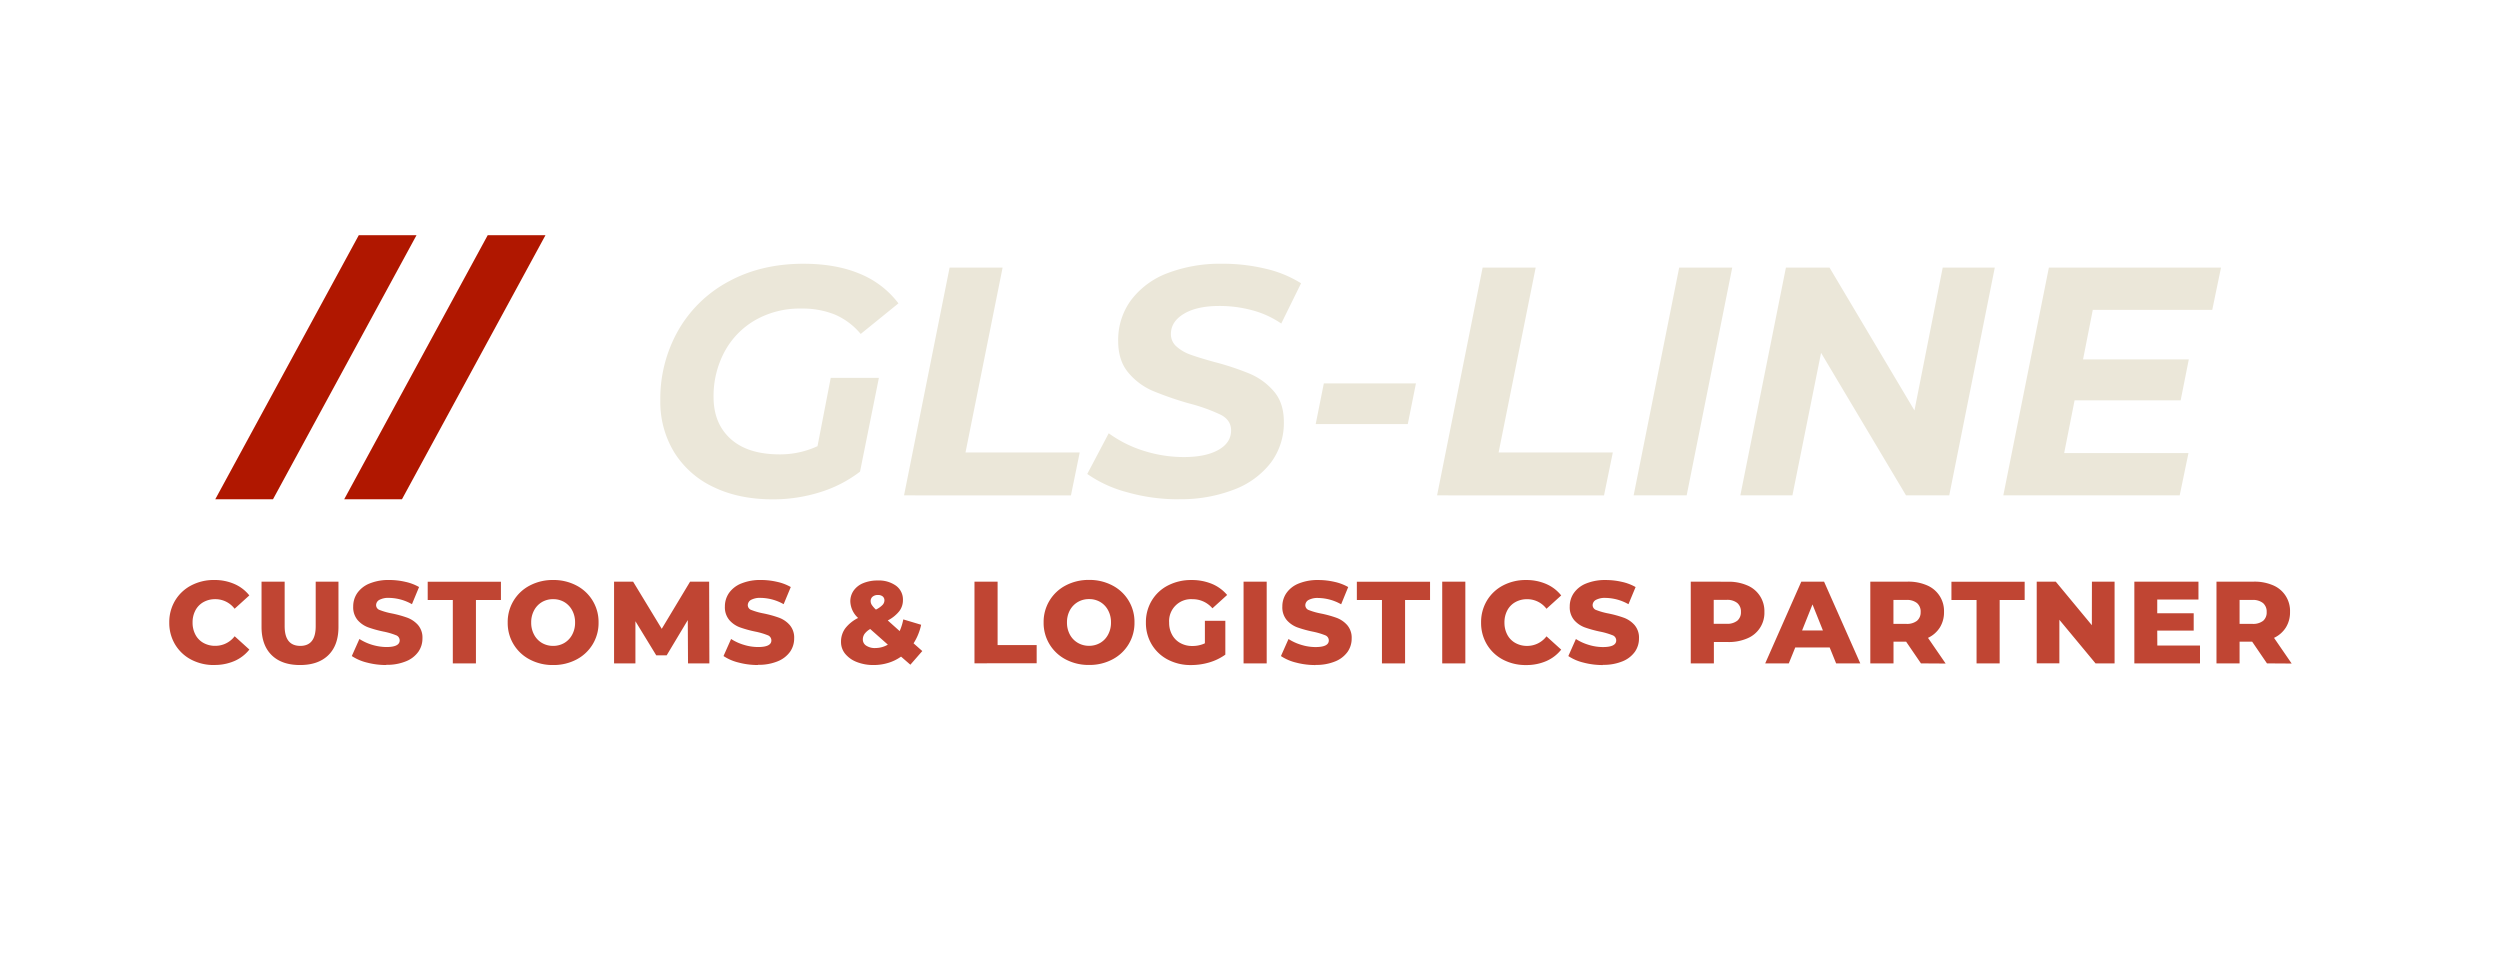 <?xml version="1.0" encoding="UTF-8"?> <svg xmlns="http://www.w3.org/2000/svg" id="Layer_1" data-name="Layer 1" viewBox="0 0 960 368"><defs><style>.cls-1,.cls-3{fill:#b01700;}.cls-1{fill-opacity:0.8;}.cls-2{fill:#ebe7d9;}</style></defs><path class="cls-1" d="M82.27,255.37a18.57,18.57,0,0,1-8.86-2.08,15.63,15.63,0,0,1-6.17-5.81A16.05,16.05,0,0,1,65,239.05h0a16.05,16.05,0,0,1,2.24-8.43,15.56,15.56,0,0,1,6.17-5.81,18.57,18.57,0,0,1,8.86-2.09h0A18.91,18.91,0,0,1,90,224.25a14.79,14.79,0,0,1,5.74,4.39h0l-5.65,5.12a9.27,9.27,0,0,0-7.4-3.68h0a9.11,9.11,0,0,0-4.55,1.12,7.77,7.77,0,0,0-3.09,3.16,9.76,9.76,0,0,0-1.1,4.69h0a9.74,9.74,0,0,0,1.1,4.68,7.71,7.71,0,0,0,3.09,3.16A9.11,9.11,0,0,0,82.71,248h0a9.3,9.3,0,0,0,7.4-3.68h0l5.65,5.11a14.91,14.91,0,0,1-5.74,4.4,19.07,19.07,0,0,1-7.75,1.52Zm32.91,0q-7,0-10.87-3.81t-3.88-10.81h0v-17.4h8.88v17.13q0,7.53,6,7.54h0q5.92,0,5.92-7.54h0V223.35h8.74v17.4q0,7-3.87,10.81t-10.88,3.81Zm33.14,0a28.93,28.93,0,0,1-7.4-.94,18.46,18.46,0,0,1-5.83-2.51h0l2.92-6.55a19.81,19.81,0,0,0,10.36,3.09h0c3.4,0,5.11-.85,5.11-2.55h0a2.13,2.13,0,0,0-1.46-2,27,27,0,0,0-4.69-1.37h0a44.35,44.35,0,0,1-5.92-1.63,10,10,0,0,1-4.08-2.8,7.62,7.62,0,0,1-1.7-5.21h0a9,9,0,0,1,1.57-5.18,10.53,10.53,0,0,1,4.69-3.65,19.17,19.17,0,0,1,7.64-1.35h0a27.18,27.18,0,0,1,6.1.7,18.45,18.45,0,0,1,5.29,2h0l-2.73,6.59a18.32,18.32,0,0,0-8.7-2.42h0a7.34,7.34,0,0,0-3.86.78,2.36,2.36,0,0,0-1.21,2h0a2,2,0,0,0,1.43,1.89,26.14,26.14,0,0,0,4.62,1.3h0a42.72,42.72,0,0,1,5.95,1.64,10.36,10.36,0,0,1,4.08,2.78,7.42,7.42,0,0,1,1.72,5.18h0a8.82,8.82,0,0,1-1.57,5.11,10.64,10.64,0,0,1-4.71,3.65,19,19,0,0,1-7.62,1.37Zm25.56-.63V230.39h-9.64v-7h28.12v7h-9.6v24.35Zm38.52.63a18.67,18.67,0,0,1-8.94-2.11,15.69,15.69,0,0,1-8.5-14.21h0a15.69,15.69,0,0,1,8.5-14.22,18.79,18.79,0,0,1,8.94-2.11h0a18.86,18.86,0,0,1,8.95,2.11,15.74,15.74,0,0,1,8.5,14.22h0a15.74,15.74,0,0,1-8.5,14.21,18.74,18.74,0,0,1-8.95,2.11Zm0-7.35a8.4,8.4,0,0,0,4.31-1.13,8.07,8.07,0,0,0,3-3.16,9.53,9.53,0,0,0,1.12-4.68h0a9.54,9.54,0,0,0-1.12-4.69,8.14,8.14,0,0,0-3-3.16,8.4,8.4,0,0,0-4.31-1.12h0a8.36,8.36,0,0,0-4.3,1.12,8.07,8.07,0,0,0-3,3.16,9.54,9.54,0,0,0-1.12,4.69h0a9.53,9.53,0,0,0,1.12,4.68,8,8,0,0,0,3,3.16,8.37,8.37,0,0,0,4.3,1.13Zm60,6.72H264.2l-.09-16.63L256,251.65h-4l-8-13.1v16.19h-8.2V223.35h7.31l11,18.12L265,223.35h7.31Zm18.66.63a28.87,28.87,0,0,1-7.4-.94,18.26,18.26,0,0,1-5.83-2.51h0l2.91-6.55a19,19,0,0,0,4.89,2.24,18.53,18.53,0,0,0,5.47.85h0q5.12,0,5.11-2.55h0a2.12,2.12,0,0,0-1.46-2,27.14,27.14,0,0,0-4.68-1.37h0a43.93,43.93,0,0,1-5.92-1.63,9.9,9.9,0,0,1-4.08-2.8,7.57,7.57,0,0,1-1.71-5.21h0a9.06,9.06,0,0,1,1.57-5.18,10.53,10.53,0,0,1,4.69-3.65,19.26,19.26,0,0,1,7.65-1.35h0a27.09,27.09,0,0,1,6.09.7,18.52,18.52,0,0,1,5.3,2h0l-2.74,6.59a18.32,18.32,0,0,0-8.7-2.42h0a7.36,7.36,0,0,0-3.86.78,2.38,2.38,0,0,0-1.21,2h0a2,2,0,0,0,1.44,1.89,26.14,26.14,0,0,0,4.62,1.3h0a42.54,42.54,0,0,1,5.94,1.64,10.22,10.22,0,0,1,4.08,2.78,7.42,7.42,0,0,1,1.73,5.18h0a8.89,8.89,0,0,1-1.57,5.11,10.75,10.75,0,0,1-4.71,3.65,19.08,19.08,0,0,1-7.62,1.37ZM354.16,250l-4.58,5.25L346,252.14a16.88,16.88,0,0,1-4.89,2.4,19.16,19.16,0,0,1-5.65.83h0a17.22,17.22,0,0,1-6.41-1.14,10.74,10.74,0,0,1-4.49-3.16,7.12,7.12,0,0,1-1.61-4.53h0a8.7,8.7,0,0,1,1.57-5.18,14.13,14.13,0,0,1,5-4.06h0a9,9,0,0,1-3-6.33h0a7.17,7.17,0,0,1,1.3-4.21,8.33,8.33,0,0,1,3.7-2.85,14.26,14.26,0,0,1,5.54-1h0a11.26,11.26,0,0,1,7,2,6.56,6.56,0,0,1,2.67,5.5h0a6.92,6.92,0,0,1-1.42,4.3,13.55,13.55,0,0,1-4.41,3.54h0l4.57,4.09a20.24,20.24,0,0,0,1.39-4.49h0l6.86,2.06a21.57,21.57,0,0,1-2.91,7.13h0Zm-17.09-21.52a3,3,0,0,0-2,.65,2.13,2.13,0,0,0-.74,1.68h0a2.72,2.72,0,0,0,.43,1.46,9.89,9.89,0,0,0,1.59,1.81h0a8.9,8.9,0,0,0,2.53-1.77,2.59,2.59,0,0,0,.74-1.72h0a1.94,1.94,0,0,0-.65-1.55,2.77,2.77,0,0,0-1.86-.56Zm-.94,20.36a9.35,9.35,0,0,0,4.8-1.3h0l-6.77-6a7.08,7.08,0,0,0-2.16,1.86,3.69,3.69,0,0,0-.67,2.17h0a2.77,2.77,0,0,0,1.3,2.36,6,6,0,0,0,3.5.92Zm38.07,5.87V223.35h8.88V247.7h15v7Zm44,.63a18.74,18.74,0,0,1-8.95-2.11,15.74,15.74,0,0,1-8.5-14.21h0a15.74,15.74,0,0,1,8.5-14.22,18.86,18.86,0,0,1,8.95-2.11h0a18.79,18.79,0,0,1,8.94,2.11,15.69,15.69,0,0,1,8.5,14.22h0a15.69,15.69,0,0,1-8.5,14.21,18.67,18.67,0,0,1-8.94,2.11Zm0-7.35a8.37,8.37,0,0,0,4.3-1.13,7.93,7.93,0,0,0,3-3.16,9.53,9.53,0,0,0,1.12-4.68h0a9.54,9.54,0,0,0-1.12-4.69,8,8,0,0,0-3-3.16,8.36,8.36,0,0,0-4.3-1.12h0a8.4,8.4,0,0,0-4.31,1.12,8.14,8.14,0,0,0-3.05,3.16,9.65,9.65,0,0,0-1.12,4.69h0a9.64,9.64,0,0,0,1.12,4.68,8.07,8.07,0,0,0,3.05,3.16,8.4,8.4,0,0,0,4.31,1.13Zm44.48-1v-8.61h7.85v13a20.52,20.52,0,0,1-6.19,3,24.5,24.5,0,0,1-7,1h0a18.71,18.71,0,0,1-8.88-2.08,15.55,15.55,0,0,1-6.19-5.81,16,16,0,0,1-2.24-8.43h0a16,16,0,0,1,2.24-8.43,15.39,15.39,0,0,1,6.23-5.81,19.19,19.19,0,0,1,9-2.09h0a20.18,20.18,0,0,1,7.89,1.48,15.34,15.34,0,0,1,5.83,4.26h0l-5.65,5.12a9.92,9.92,0,0,0-7.62-3.5h0a8.43,8.43,0,0,0-9,9h0a9.45,9.45,0,0,0,1.12,4.64,7.94,7.94,0,0,0,3.14,3.18,9.21,9.21,0,0,0,4.62,1.15h0a11.27,11.27,0,0,0,4.79-1Zm14.85,7.76V223.35h8.88v31.39Zm27.58.63a28.93,28.93,0,0,1-7.4-.94,18.36,18.36,0,0,1-5.83-2.51h0l2.91-6.55a19,19,0,0,0,4.89,2.24,18.53,18.53,0,0,0,5.47.85h0q5.12,0,5.11-2.55h0a2.12,2.12,0,0,0-1.45-2,27.6,27.6,0,0,0-4.69-1.37h0a44.35,44.35,0,0,1-5.92-1.63,10,10,0,0,1-4.08-2.8,7.57,7.57,0,0,1-1.7-5.21h0a9,9,0,0,1,1.57-5.18,10.45,10.45,0,0,1,4.68-3.65,19.26,19.26,0,0,1,7.65-1.35h0a27.25,27.25,0,0,1,6.1.7,18.57,18.57,0,0,1,5.29,2h0L515,232.05a18.32,18.32,0,0,0-8.7-2.42h0a7.3,7.3,0,0,0-3.85.78,2.36,2.36,0,0,0-1.21,2h0a2,2,0,0,0,1.43,1.89,26.14,26.14,0,0,0,4.62,1.3h0a42.54,42.54,0,0,1,5.94,1.64,10.22,10.22,0,0,1,4.08,2.78,7.42,7.42,0,0,1,1.73,5.18h0a8.82,8.82,0,0,1-1.57,5.11,10.75,10.75,0,0,1-4.71,3.65,19,19,0,0,1-7.62,1.37Zm25.56-.63V230.39h-9.64v-7h28.11v7h-9.59v24.35Zm23.14,0V223.35h8.88v31.39Zm32.2.63a18.57,18.57,0,0,1-8.86-2.08,15.63,15.63,0,0,1-6.17-5.81,16.05,16.05,0,0,1-2.24-8.43h0a16.05,16.05,0,0,1,2.24-8.43,15.56,15.56,0,0,1,6.17-5.81,18.57,18.57,0,0,1,8.86-2.09h0a18.91,18.91,0,0,1,7.75,1.53,14.79,14.79,0,0,1,5.74,4.39h0l-5.65,5.12a9.27,9.27,0,0,0-7.4-3.68h0a9.11,9.11,0,0,0-4.55,1.12,7.77,7.77,0,0,0-3.09,3.16,9.76,9.76,0,0,0-1.1,4.69h0a9.74,9.74,0,0,0,1.1,4.68,7.71,7.71,0,0,0,3.09,3.16,9.11,9.11,0,0,0,4.55,1.13h0a9.3,9.3,0,0,0,7.4-3.68h0l5.65,5.11a14.91,14.91,0,0,1-5.74,4.4,19.07,19.07,0,0,1-7.75,1.52Zm29.46,0a28.93,28.93,0,0,1-7.4-.94,18.36,18.36,0,0,1-5.83-2.51h0l2.91-6.55a19,19,0,0,0,4.89,2.24,18.58,18.58,0,0,0,5.47.85h0q5.12,0,5.12-2.55h0a2.13,2.13,0,0,0-1.46-2,27.32,27.32,0,0,0-4.69-1.37h0a44.35,44.35,0,0,1-5.92-1.63,10,10,0,0,1-4.08-2.8,7.62,7.62,0,0,1-1.7-5.21h0a9,9,0,0,1,1.57-5.18,10.5,10.5,0,0,1,4.68-3.65,19.26,19.26,0,0,1,7.65-1.35h0a27.25,27.25,0,0,1,6.1.7,18.57,18.57,0,0,1,5.29,2h0l-2.74,6.59a18.32,18.32,0,0,0-8.7-2.42h0a7.3,7.3,0,0,0-3.85.78,2.36,2.36,0,0,0-1.21,2h0a2,2,0,0,0,1.43,1.89,26.14,26.14,0,0,0,4.62,1.3h0a42.54,42.54,0,0,1,5.94,1.64,10.22,10.22,0,0,1,4.08,2.78,7.42,7.42,0,0,1,1.73,5.18h0a8.82,8.82,0,0,1-1.57,5.11,10.75,10.75,0,0,1-4.71,3.65,19,19,0,0,1-7.62,1.37Zm48.07-32a17.93,17.93,0,0,1,7.4,1.41A10.67,10.67,0,0,1,677.53,235h0A10.58,10.58,0,0,1,671,245.12a17.76,17.76,0,0,1-7.4,1.42h-5.47v8.2h-8.88V223.35ZM663,239.54a6.22,6.22,0,0,0,4.13-1.19,4.19,4.19,0,0,0,1.39-3.38h0a4.27,4.27,0,0,0-1.39-3.41,6.12,6.12,0,0,0-4.13-1.21h-4.93v9.19Zm42.07,15.2-2.47-6.1H689.37l-2.47,6.1h-9.06l13.86-31.39h8.74l13.91,31.39ZM692,242.1H700l-4-10Zm45.65,12.64-5.7-8.34h-4.84v8.34H718.2V223.35h14.35a17.93,17.93,0,0,1,7.4,1.41A10.67,10.67,0,0,1,746.5,235h0a10.94,10.94,0,0,1-1.59,5.94,10.76,10.76,0,0,1-4.56,4h0l6.78,9.86ZM737.53,235a4.27,4.27,0,0,0-1.39-3.41,6.12,6.12,0,0,0-4.13-1.21h-4.93v9.19H732a6.22,6.22,0,0,0,4.13-1.19,4.19,4.19,0,0,0,1.39-3.38ZM759,254.74V230.39h-9.65v-7h28.12v7h-9.6v24.35Zm44.3-31.39H812v31.39h-7.31L790.8,238v16.72h-8.7V223.35h7.31l13.86,16.73Zm25.11,24.53H844.8v6.86H819.59V223.35h24.62v6.86H828.38v5.29h14v6.64h-14Zm42.11,6.86-5.69-8.34H860v8.34h-8.87V223.35h14.35a17.88,17.88,0,0,1,7.39,1.41A10.63,10.63,0,0,1,879.37,235h0a10.94,10.94,0,0,1-1.59,5.94,10.79,10.79,0,0,1-4.55,4h0l6.77,9.86ZM870.4,235a4.27,4.27,0,0,0-1.39-3.41,6.09,6.09,0,0,0-4.12-1.21H860v9.19h4.94a6.19,6.19,0,0,0,4.12-1.19A4.19,4.19,0,0,0,870.4,235Z"></path><path class="cls-2" d="M313.92,171.35,319,145.11h18.49l-7.24,36A48.87,48.87,0,0,1,314.92,189a60.25,60.25,0,0,1-18.12,2.75h0q-13.12,0-22.87-4.75a35.37,35.37,0,0,1-15.06-13.37,37.12,37.12,0,0,1-5.31-19.87h0a53.05,53.05,0,0,1,6.87-26.86,48.65,48.65,0,0,1,19.37-18.81q12.49-6.81,28.74-6.81h0q12.49,0,21.68,3.87A35.28,35.28,0,0,1,345,116.49h0l-14.49,11.75a26.52,26.52,0,0,0-9.88-7.43,33.17,33.17,0,0,0-13-2.32h0a34.35,34.35,0,0,0-17.62,4.44,30.81,30.81,0,0,0-11.81,12.18,36,36,0,0,0-4.19,17.37h0q0,10.13,6.56,16.06t18.81,5.94h0a34.13,34.13,0,0,0,14.5-3.13Zm33.23,18.87,17.5-87.47H385l-14.25,71h43.86l-3.37,16.49Zm105.47,1.5A71.23,71.23,0,0,1,432.75,189a47.85,47.85,0,0,1-15.24-7h0l8.24-15.62a46.44,46.44,0,0,0,13.5,6.75,50.71,50.71,0,0,0,15.37,2.38h0q8.37,0,13.25-2.75t4.87-7.5h0q0-3.87-3.87-5.94a66.93,66.93,0,0,0-12.37-4.43h0a127.61,127.61,0,0,1-13.88-4.81,25.16,25.16,0,0,1-9.3-6.94q-3.94-4.62-3.94-12.25h0a25.77,25.77,0,0,1,4.93-15.62,31.28,31.28,0,0,1,14-10.37,56.57,56.57,0,0,1,21.06-3.62h0a70,70,0,0,1,16.74,1.94,44.17,44.17,0,0,1,13.5,5.56h0L492,124.24a36,36,0,0,0-11-5.06,48,48,0,0,0-12.75-1.69h0q-8.62,0-13.62,3t-5,7.75h0a6.23,6.23,0,0,0,2.13,4.81,16.09,16.09,0,0,0,5.37,3.13c2.17.79,5.21,1.72,9.12,2.81h0A103.92,103.92,0,0,1,480,143.55a24.92,24.92,0,0,1,9.18,6.75Q493,154.73,493,162h0a25.45,25.45,0,0,1-5,15.68A32.08,32.08,0,0,1,473.86,188a56.37,56.37,0,0,1-21.24,3.69Zm52.61-28.87,3.12-15.62h35.37l-3.13,15.62Zm46.61,27.37,17.49-87.47H589.7l-14.24,71h43.86l-3.38,16.49Zm75.48,0,17.49-87.47h20.37l-17.5,87.47ZM746,102.75h20l-17.49,87.47H731.91l-32.62-54.73-11,54.73h-20l17.5-87.47h16.74l32.62,54.86ZM849.5,119H803.63l-3.74,19H840.5l-3.13,15.74H796.64l-4,20.25h47.73L837,190.22H769.27l17.5-87.47h66.1Z"></path><path class="cls-3" d="M82.66,191.72l55.11-101.4h22.17l-55.11,101.4Zm49.51,0,55.11-101.4h22.18l-55.11,101.4Z"></path></svg> 